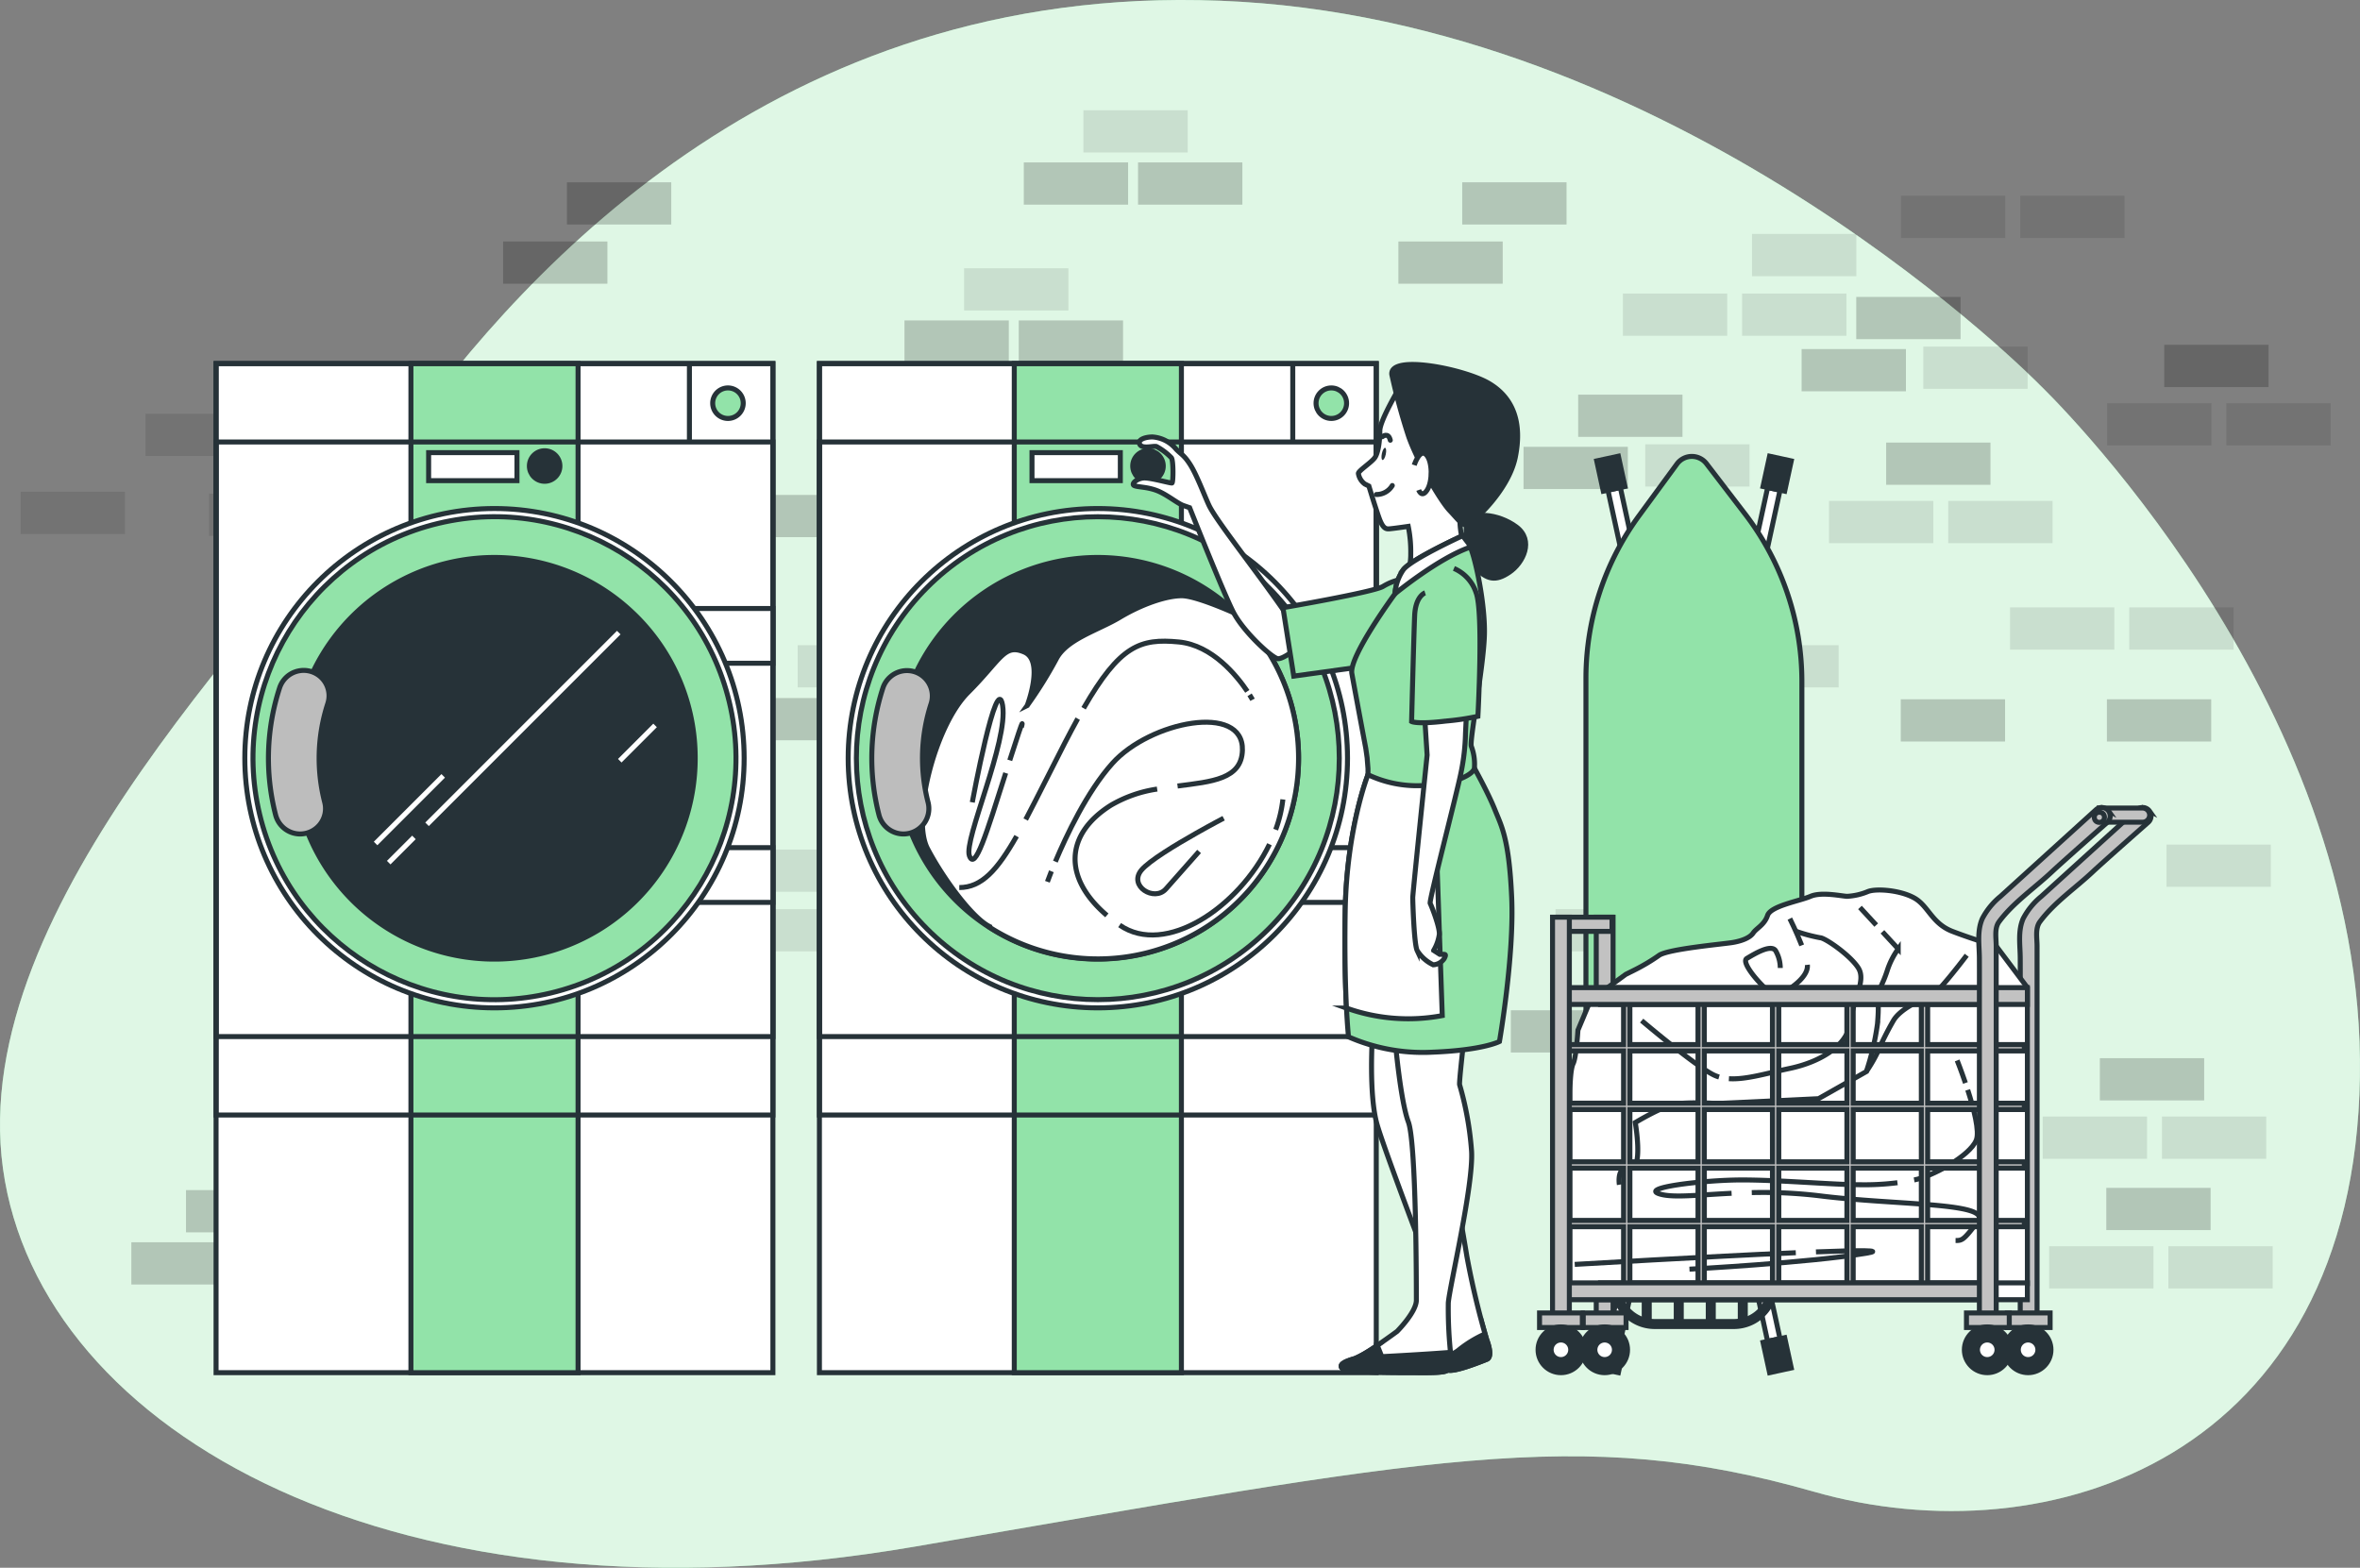<svg xmlns="http://www.w3.org/2000/svg" width="471.716" height="313.359" viewBox="0 0 471.716 313.359">
  <rect x="0" y="0" width="471.716" height="313.359" fill="#808080" stroke="none"/>
  <g id="Targeting_Stains" data-name="Targeting Stains" transform="translate(-28.386 -14.541)">
    <g id="Background_Simple" data-name="Background Simple" transform="translate(28.385 14.542)">
      <g id="Group_31938" data-name="Group 31938">
        <path id="Path_48359" data-name="Path 48359" d="M436.092,91.477S366.68,20.388,276.482,14.9s-142.8,52.777-167.727,87.53S21.666,195.084,28.979,248.106s79.228,93.246,182.226,75.572,132.86-24.379,179.788-10.97,107.873-6.7,109.092-82.886S436.092,91.477,436.092,91.477Z" transform="translate(-28.385 -14.542)" fill="#92e3a9"/>
        <path id="Path_48360" data-name="Path 48360" d="M436.092,91.477S366.68,20.388,276.482,14.9s-142.8,52.777-167.727,87.53S21.666,195.084,28.979,248.106s79.228,93.246,182.226,75.572,132.86-24.379,179.788-10.97,107.873-6.7,109.092-82.886S436.092,91.477,436.092,91.477Z" transform="translate(-28.385 -14.542)" fill="#fff" opacity="0.7"/>
      </g>
    </g>
    <g id="Bricks" transform="translate(32.506 36.58)">
      <g id="Group_31939" data-name="Group 31939" transform="translate(0)">
        <rect id="Rectangle_5054" data-name="Rectangle 5054" width="20.85" height="8.439" transform="translate(229.787 117.734)" opacity="0.2"/>
        <rect id="Rectangle_5055" data-name="Rectangle 5055" width="20.85" height="8.439" transform="translate(221.844 87.7)" opacity="0.2"/>
        <rect id="Rectangle_5056" data-name="Rectangle 5056" width="20.85" height="8.439" transform="translate(146.386 117.486)" opacity="0.2"/>
        <rect id="Rectangle_5057" data-name="Rectangle 5057" width="20.85" height="8.439" transform="translate(176.669 42.006)" opacity="0.2"/>
        <rect id="Rectangle_5058" data-name="Rectangle 5058" width="20.85" height="8.439" transform="translate(199.505 42.006)" opacity="0.2"/>
        <rect id="Rectangle_5059" data-name="Rectangle 5059" width="20.85" height="8.439" transform="translate(110.643 179.893)" opacity="0.2"/>
        <rect id="Rectangle_5060" data-name="Rectangle 5060" width="20.85" height="8.439" transform="translate(99.721 190.318)" opacity="0.2"/>
        <rect id="Rectangle_5061" data-name="Rectangle 5061" width="20.85" height="8.439" transform="translate(210.426 99.366)" opacity="0.1"/>
        <rect id="Rectangle_5062" data-name="Rectangle 5062" width="20.85" height="8.439" transform="translate(241.701 146.775)" opacity="0.1"/>
        <rect id="Rectangle_5063" data-name="Rectangle 5063" width="20.85" height="8.439" transform="translate(119.579 159.683)" opacity="0.1"/>
        <rect id="Rectangle_5064" data-name="Rectangle 5064" width="20.85" height="8.439" transform="translate(143.408 159.683)" opacity="0.1"/>
        <rect id="Rectangle_5065" data-name="Rectangle 5065" width="20.85" height="8.439" transform="translate(145.393 147.768)" opacity="0.1"/>
        <rect id="Rectangle_5066" data-name="Rectangle 5066" width="20.85" height="8.439" transform="translate(234.255 99.366)" opacity="0.1"/>
        <rect id="Rectangle_5067" data-name="Rectangle 5067" width="20.85" height="8.439" transform="translate(172.201 189.469)" opacity="0.2"/>
        <rect id="Rectangle_5068" data-name="Rectangle 5068" width="20.85" height="8.439" transform="translate(160.783 201.135)" opacity="0.1"/>
        <rect id="Rectangle_5069" data-name="Rectangle 5069" width="20.85" height="8.439" transform="translate(184.611 201.135)" opacity="0.1"/>
        <rect id="Rectangle_5070" data-name="Rectangle 5070" width="20.85" height="8.439" transform="translate(71.123 84.429)" opacity="0.2"/>
        <rect id="Rectangle_5071" data-name="Rectangle 5071" width="20.85" height="8.439" transform="translate(59.705 96.095)" opacity="0.1"/>
        <rect id="Rectangle_5072" data-name="Rectangle 5072" width="20.85" height="8.439" transform="translate(83.534 96.095)" opacity="0.1"/>
        <rect id="Rectangle_5073" data-name="Rectangle 5073" width="20.85" height="8.439" transform="translate(62.985 147.272)" opacity="0.2"/>
        <rect id="Rectangle_5074" data-name="Rectangle 5074" width="20.85" height="8.439" transform="translate(155.322 106.917)" opacity="0.1"/>
        <rect id="Rectangle_5075" data-name="Rectangle 5075" width="20.85" height="8.439" transform="translate(124.047 189.822)" opacity="0.1"/>
        <rect id="Rectangle_5076" data-name="Rectangle 5076" width="20.85" height="8.439" transform="translate(33.056 215.837)" opacity="0.2"/>
        <rect id="Rectangle_5077" data-name="Rectangle 5077" width="20.85" height="8.439" transform="translate(22.134 226.263)" opacity="0.2"/>
        <rect id="Rectangle_5078" data-name="Rectangle 5078" width="20.85" height="8.439" transform="translate(41.992 195.627)" opacity="0.1"/>
        <rect id="Rectangle_5079" data-name="Rectangle 5079" width="20.85" height="8.439" transform="translate(65.82 195.627)" opacity="0.1"/>
        <rect id="Rectangle_5080" data-name="Rectangle 5080" width="20.85" height="8.439" transform="translate(94.614 225.413)" opacity="0.2"/>
        <rect id="Rectangle_5081" data-name="Rectangle 5081" width="20.85" height="8.439" transform="translate(83.196 237.08)" opacity="0.1"/>
        <rect id="Rectangle_5082" data-name="Rectangle 5082" width="20.85" height="8.439" transform="translate(107.024 237.08)" opacity="0.1"/>
        <rect id="Rectangle_5083" data-name="Rectangle 5083" width="20.85" height="8.439" transform="translate(46.459 225.766)" opacity="0.1"/>
        <rect id="Rectangle_5084" data-name="Rectangle 5084" width="20.85" height="8.439" transform="translate(366.91 37.309)" opacity="0.2"/>
        <rect id="Rectangle_5085" data-name="Rectangle 5085" width="20.85" height="8.439" transform="translate(355.988 47.734)" opacity="0.2"/>
        <rect id="Rectangle_5086" data-name="Rectangle 5086" width="20.85" height="8.439" transform="translate(375.846 17.099)" opacity="0.1"/>
        <rect id="Rectangle_5087" data-name="Rectangle 5087" width="20.85" height="8.439" transform="translate(399.675 17.099)" opacity="0.1"/>
        <rect id="Rectangle_5088" data-name="Rectangle 5088" width="20.85" height="8.439" transform="translate(428.468 46.885)" opacity="0.2"/>
        <rect id="Rectangle_5089" data-name="Rectangle 5089" width="20.85" height="8.439" transform="translate(417.05 58.551)" opacity="0.1"/>
        <rect id="Rectangle_5090" data-name="Rectangle 5090" width="20.85" height="8.439" transform="translate(440.879 58.551)" opacity="0.1"/>
        <rect id="Rectangle_5091" data-name="Rectangle 5091" width="20.85" height="8.439" transform="translate(416.885 215.389)" opacity="0.2"/>
        <rect id="Rectangle_5092" data-name="Rectangle 5092" width="20.85" height="8.439" transform="translate(405.467 227.055)" opacity="0.1"/>
        <rect id="Rectangle_5093" data-name="Rectangle 5093" width="20.85" height="8.439" transform="translate(429.296 227.055)" opacity="0.1"/>
        <rect id="Rectangle_5094" data-name="Rectangle 5094" width="20.85" height="8.439" transform="translate(380.314 47.238)" opacity="0.1"/>
        <rect id="Rectangle_5095" data-name="Rectangle 5095" width="20.85" height="8.439" transform="translate(311.326 56.844)" opacity="0.2"/>
        <rect id="Rectangle_5096" data-name="Rectangle 5096" width="20.85" height="8.439" transform="translate(300.404 67.269)" opacity="0.2"/>
        <rect id="Rectangle_5097" data-name="Rectangle 5097" width="20.85" height="8.439" transform="translate(320.262 36.634)" opacity="0.1"/>
        <rect id="Rectangle_5098" data-name="Rectangle 5098" width="20.85" height="8.439" transform="translate(344.09 36.634)" opacity="0.1"/>
        <rect id="Rectangle_5099" data-name="Rectangle 5099" width="20.85" height="8.439" transform="translate(346.076 24.72)" opacity="0.1"/>
        <rect id="Rectangle_5100" data-name="Rectangle 5100" width="20.85" height="8.439" transform="translate(372.884 66.42)" opacity="0.2"/>
        <rect id="Rectangle_5101" data-name="Rectangle 5101" width="20.85" height="8.439" transform="translate(361.466 78.086)" opacity="0.1"/>
        <rect id="Rectangle_5102" data-name="Rectangle 5102" width="20.85" height="8.439" transform="translate(385.294 78.086)" opacity="0.1"/>
        <rect id="Rectangle_5103" data-name="Rectangle 5103" width="20.85" height="8.439" transform="translate(324.729 66.773)" opacity="0.1"/>
        <rect id="Rectangle_5104" data-name="Rectangle 5104" width="20.85" height="8.439" transform="translate(188.583 31.581)" opacity="0.1"/>
        <rect id="Rectangle_5105" data-name="Rectangle 5105" width="20.85" height="8.439" transform="translate(200.515 10.425)" opacity="0.2"/>
        <rect id="Rectangle_5106" data-name="Rectangle 5106" width="20.85" height="8.439" transform="translate(223.351 10.425)" opacity="0.2"/>
        <rect id="Rectangle_5107" data-name="Rectangle 5107" width="20.85" height="8.439" transform="translate(212.43)" opacity="0.1"/>
        <rect id="Rectangle_5108" data-name="Rectangle 5108" width="20.85" height="8.439" transform="translate(148.291 76.885)" opacity="0.2"/>
        <rect id="Rectangle_5109" data-name="Rectangle 5109" width="20.85" height="8.439" transform="translate(171.127 76.885)" opacity="0.2"/>
        <rect id="Rectangle_5110" data-name="Rectangle 5110" width="20.85" height="8.439" transform="translate(160.206 66.46)" opacity="0.1"/>
        <rect id="Rectangle_5111" data-name="Rectangle 5111" width="20.85" height="8.439" transform="translate(51.071 119.328)" opacity="0.2"/>
        <rect id="Rectangle_5112" data-name="Rectangle 5112" width="20.85" height="8.439" transform="translate(62.985 108.903)" opacity="0.1"/>
        <rect id="Rectangle_5113" data-name="Rectangle 5113" width="20.85" height="8.439" transform="translate(116.104 58.162)" opacity="0.1"/>
        <rect id="Rectangle_5114" data-name="Rectangle 5114" width="20.85" height="8.439" transform="translate(188.583 117.734)" opacity="0.2"/>
        <rect id="Rectangle_5115" data-name="Rectangle 5115" width="20.85" height="8.439" transform="translate(417.006 117.734)" opacity="0.2"/>
        <rect id="Rectangle_5116" data-name="Rectangle 5116" width="20.85" height="8.439" transform="translate(333.605 117.486)" opacity="0.2"/>
        <rect id="Rectangle_5117" data-name="Rectangle 5117" width="20.85" height="8.439" transform="translate(297.862 179.893)" opacity="0.2"/>
        <rect id="Rectangle_5118" data-name="Rectangle 5118" width="20.85" height="8.439" transform="translate(397.645 99.366)" opacity="0.1"/>
        <rect id="Rectangle_5119" data-name="Rectangle 5119" width="20.85" height="8.439" transform="translate(428.921 146.775)" opacity="0.1"/>
        <rect id="Rectangle_5120" data-name="Rectangle 5120" width="20.85" height="8.439" transform="translate(306.798 159.683)" opacity="0.1"/>
        <rect id="Rectangle_5121" data-name="Rectangle 5121" width="20.85" height="8.439" transform="translate(330.627 159.683)" opacity="0.1"/>
        <rect id="Rectangle_5122" data-name="Rectangle 5122" width="20.85" height="8.439" transform="translate(332.612 147.768)" opacity="0.1"/>
        <rect id="Rectangle_5123" data-name="Rectangle 5123" width="20.85" height="8.439" transform="translate(421.474 99.366)" opacity="0.1"/>
        <rect id="Rectangle_5124" data-name="Rectangle 5124" width="20.85" height="8.439" transform="translate(359.42 189.469)" opacity="0.2"/>
        <rect id="Rectangle_5125" data-name="Rectangle 5125" width="20.85" height="8.439" transform="translate(348.002 201.135)" opacity="0.1"/>
        <rect id="Rectangle_5126" data-name="Rectangle 5126" width="20.85" height="8.439" transform="translate(371.831 201.135)" opacity="0.1"/>
        <rect id="Rectangle_5127" data-name="Rectangle 5127" width="20.85" height="8.439" transform="translate(415.596 189.469)" opacity="0.2"/>
        <rect id="Rectangle_5128" data-name="Rectangle 5128" width="20.85" height="8.439" transform="translate(404.178 201.135)" opacity="0.1"/>
        <rect id="Rectangle_5129" data-name="Rectangle 5129" width="20.85" height="8.439" transform="translate(428.007 201.135)" opacity="0.1"/>
        <rect id="Rectangle_5130" data-name="Rectangle 5130" width="20.85" height="8.439" transform="translate(342.541 106.917)" opacity="0.1"/>
        <rect id="Rectangle_5131" data-name="Rectangle 5131" width="20.85" height="8.439" transform="translate(311.266 189.822)" opacity="0.1"/>
        <rect id="Rectangle_5132" data-name="Rectangle 5132" width="20.85" height="8.439" transform="translate(375.802 117.734)" opacity="0.2"/>
        <rect id="Rectangle_5133" data-name="Rectangle 5133" width="20.85" height="8.439" transform="translate(109.2 14.395)" opacity="0.2"/>
        <rect id="Rectangle_5134" data-name="Rectangle 5134" width="20.85" height="8.439" transform="translate(24.96 60.66)" opacity="0.1"/>
        <rect id="Rectangle_5135" data-name="Rectangle 5135" width="20.85" height="8.439" transform="translate(50.96 67.94)" opacity="0.1"/>
        <rect id="Rectangle_5136" data-name="Rectangle 5136" width="20.85" height="8.439" transform="translate(0 76.26)" opacity="0.1"/>
        <rect id="Rectangle_5137" data-name="Rectangle 5137" width="20.85" height="8.439" transform="translate(37.667 76.635)" opacity="0.1"/>
        <rect id="Rectangle_5138" data-name="Rectangle 5138" width="20.85" height="8.439" transform="translate(96.441 26.229)" opacity="0.2"/>
        <rect id="Rectangle_5139" data-name="Rectangle 5139" width="20.85" height="8.439" transform="translate(288.149 14.395)" opacity="0.2"/>
        <rect id="Rectangle_5140" data-name="Rectangle 5140" width="20.85" height="8.439" transform="translate(275.391 26.229)" opacity="0.2"/>
      </g>
    </g>
    <g id="Washing_Machine_2" data-name="Washing Machine 2" transform="translate(179.569 87.208)">
      <g id="Group_31944" data-name="Group 31944">
        <rect id="Rectangle_5141" data-name="Rectangle 5141" width="111.302" height="201.699" transform="translate(12.602)" fill="#fff" stroke="#263238" stroke-miterlimit="10" stroke-width="1"/>
        <rect id="Rectangle_5142" data-name="Rectangle 5142" width="33.406" height="201.699" transform="translate(51.55)" fill="#92e3a9" stroke="#263238" stroke-miterlimit="10" stroke-width="1"/>
        <rect id="Rectangle_5143" data-name="Rectangle 5143" width="111.302" height="134.522" transform="translate(12.602 15.675)" fill="none" stroke="#263238" stroke-miterlimit="10" stroke-width="1"/>
        <rect id="Rectangle_5144" data-name="Rectangle 5144" width="111.302" height="134.522" transform="translate(12.602)" fill="none" stroke="#263238" stroke-miterlimit="10" stroke-width="1"/>
        <rect id="Rectangle_5145" data-name="Rectangle 5145" width="19.869" height="10.942" transform="translate(104.035 48.958)" fill="#fff" stroke="#263238" stroke-miterlimit="10" stroke-width="1"/>
        <rect id="Rectangle_5146" data-name="Rectangle 5146" width="19.869" height="10.942" transform="translate(104.035 96.759)" fill="#fff" stroke="#263238" stroke-miterlimit="10" stroke-width="1"/>
        <circle id="Ellipse_445" data-name="Ellipse 445" cx="49.903" cy="49.903" r="49.903" transform="translate(18.35 28.977)" fill="#fff" stroke="#263238" stroke-miterlimit="10" stroke-width="1"/>
        <g id="Group_31943" data-name="Group 31943" transform="translate(0 10.627)">
          <circle id="Ellipse_446" data-name="Ellipse 446" cx="48.262" cy="48.262" r="48.262" transform="translate(0 68.253) rotate(-45)" fill="#92e3a9" stroke="#263238" stroke-miterlimit="10" stroke-width="1"/>
          <path id="Path_48361" data-name="Path 48361" d="M374.16,219.664a40.14,40.14,0,1,1-12.094-28.7h.006A39.983,39.983,0,0,1,374.16,219.664Z" transform="translate(-265.788 -151.41)" fill="#263238" stroke="#263238" stroke-miterlimit="10" stroke-width="1"/>
          <g id="Group_31941" data-name="Group 31941" transform="translate(33.179 35.782)">
            <path id="Path_48362" data-name="Path 48362" d="M376.584,223.341a40.128,40.128,0,0,1-61.764,33.782l.013-.132c-3.464-1.729-9.239-9.524-12.418-15.59s1.444-24.544,8.086-31.186,7.218-9.815,11.259-8.086.583,10.689.583,10.689a84.251,84.251,0,0,0,5.775-9.245c2.02-4.04,8.371-5.775,12.7-8.371s9.239-4.331,12.418-4.331c2.678,0,9.264,2.875,11.253,3.774h.006A39.983,39.983,0,0,1,376.584,223.341Z" transform="translate(-301.391 -190.87)" fill="#fff" stroke="#263238" stroke-miterlimit="10" stroke-width="1"/>
            <g id="Group_31940" data-name="Group 31940" transform="translate(7.378 9.077)">
              <path id="Path_48363" data-name="Path 48363" d="M327.256,236.06c3.374-10.535,2.328-6.621,2.328-6.621" transform="translate(-317.168 -212.239)" fill="none" stroke="#263238" stroke-miterlimit="10" stroke-width="1"/>
              <path id="Path_48364" data-name="Path 48364" d="M315.838,242.115s4.909-26.565,6.064-19.346-7.8,26.853-6.642,30.03c1.131,3.11,3.368-4.305,7.259-16.544" transform="translate(-313.239 -209.901)" fill="none" stroke="#263238" stroke-miterlimit="10" stroke-width="1"/>
              <path id="Path_48365" data-name="Path 48365" d="M405.966,257.2a25.752,25.752,0,0,0,1.438-6.042" transform="translate(-342.724 -219.523)" fill="none" stroke="#263238" stroke-miterlimit="10" stroke-width="1"/>
              <path id="Path_48366" data-name="Path 48366" d="M359.778,280.588c9.157,6.34,23.85-3.549,29.954-16.16" transform="translate(-327.727 -223.831)" fill="none" stroke="#263238" stroke-miterlimit="10" stroke-width="1"/>
              <path id="Path_48367" data-name="Path 48367" d="M363,248.092a25.727,25.727,0,0,0-9.238,3.226c-9.28,5.833-9.552,14.589-.814,22.018" transform="translate(-323.447 -218.527)" fill="none" stroke="#263238" stroke-miterlimit="10" stroke-width="1"/>
              <path id="Path_48368" data-name="Path 48368" d="M340.761,256.168c2.154-5.121,6.312-13.976,11.4-19.649,7.507-8.374,26.275-12.128,25.986-2.6-.175,5.779-6.085,6.247-12.965,7.138" transform="translate(-321.553 -212.101)" fill="none" stroke="#263238" stroke-miterlimit="10" stroke-width="1"/>
              <path id="Path_48369" data-name="Path 48369" d="M338.4,274.522s.282-.786.8-2.1" transform="translate(-320.786 -226.427)" fill="none" stroke="#263238" stroke-miterlimit="10" stroke-width="1"/>
              <path id="Path_48370" data-name="Path 48370" d="M323.776,262.041c-3.867,6.8-7,10.265-11.459,10.265" transform="translate(-312.317 -223.056)" fill="none" stroke="#263238" stroke-miterlimit="10" stroke-width="1"/>
              <path id="Path_48371" data-name="Path 48371" d="M342.377,227.251q-1.233,2.233-2.6,4.884c-3.1,6.021-5.6,11.12-7.8,15.279" transform="translate(-318.702 -211.76)" fill="none" stroke="#263238" stroke-miterlimit="10" stroke-width="1"/>
              <path id="Path_48372" data-name="Path 48372" d="M381.838,214.342c-2.043-3.045-6.971-9.217-13.684-9.867-7.713-.746-11.781.651-19.041,13.245" transform="translate(-324.264 -204.312)" fill="none" stroke="#263238" stroke-miterlimit="10" stroke-width="1"/>
              <path id="Path_48373" data-name="Path 48373" d="M398.832,221.181s-.2-.374-.59-.988" transform="translate(-340.216 -209.468)" fill="none" stroke="#263238" stroke-miterlimit="10" stroke-width="1"/>
              <path id="Path_48374" data-name="Path 48374" d="M382.309,256.718s-2.407,1.253-5.4,2.946c-4.193,2.368-9.54,5.6-11.056,7.449-2.6,3.177,2.6,6.353,4.909,3.754s6.641-7.507,6.641-7.507" transform="translate(-329.468 -221.328)" fill="none" stroke="#263238" stroke-miterlimit="10" stroke-width="1"/>
            </g>
          </g>
          <g id="Group_31942" data-name="Group 31942" transform="translate(23.07 50.67)">
            <path id="Path_48375" data-name="Path 48375" d="M292.76,245.645a5.067,5.067,0,0,1-4.9-3.8,45.446,45.446,0,0,1,.806-25.443,5.066,5.066,0,0,1,9.626,3.158,35.31,35.31,0,0,0-.624,19.747,5.07,5.07,0,0,1-4.907,6.336Z" transform="translate(-286.422 -212.916)" fill="#bdbdbd" stroke="#263238" stroke-miterlimit="10" stroke-width="1"/>
          </g>
        </g>
        <circle id="Ellipse_447" data-name="Ellipse 447" cx="3.051" cy="3.051" r="3.051" transform="translate(75.227 17.428)" fill="#263238" stroke="#263238" stroke-miterlimit="10" stroke-width="1"/>
        <circle id="Ellipse_448" data-name="Ellipse 448" cx="3.051" cy="3.051" r="3.051" transform="translate(111.868 4.871)" fill="#92e3a9" stroke="#263238" stroke-miterlimit="10" stroke-width="1"/>
        <rect id="Rectangle_5147" data-name="Rectangle 5147" width="17.657" height="5.599" transform="translate(55.091 17.805)" fill="#fff" stroke="#263238" stroke-miterlimit="10" stroke-width="1"/>
        <line id="Line_78" data-name="Line 78" y2="15.675" transform="translate(107.215 0.115)" fill="none" stroke="#263238" stroke-miterlimit="10" stroke-width="1"/>
      </g>
    </g>
    <g id="Washing_Machine_1" data-name="Washing Machine 1" transform="translate(69.053 87.208)">
      <g id="Group_31947" data-name="Group 31947" transform="translate(0)">
        <rect id="Rectangle_5148" data-name="Rectangle 5148" width="111.302" height="201.699" transform="translate(2.519)" fill="#fff" stroke="#263238" stroke-miterlimit="10" stroke-width="1"/>
        <rect id="Rectangle_5149" data-name="Rectangle 5149" width="33.406" height="201.699" transform="translate(41.468)" fill="#92e3a9" stroke="#263238" stroke-miterlimit="10" stroke-width="1"/>
        <rect id="Rectangle_5150" data-name="Rectangle 5150" width="111.302" height="134.522" transform="translate(2.519 15.675)" fill="none" stroke="#263238" stroke-miterlimit="10" stroke-width="1"/>
        <rect id="Rectangle_5151" data-name="Rectangle 5151" width="111.302" height="134.522" transform="translate(2.519)" fill="none" stroke="#263238" stroke-miterlimit="10" stroke-width="1"/>
        <rect id="Rectangle_5152" data-name="Rectangle 5152" width="19.869" height="10.942" transform="translate(93.953 48.958)" fill="#fff" stroke="#263238" stroke-miterlimit="10" stroke-width="1"/>
        <rect id="Rectangle_5153" data-name="Rectangle 5153" width="19.869" height="10.942" transform="translate(93.953 96.759)" fill="#fff" stroke="#263238" stroke-miterlimit="10" stroke-width="1"/>
        <circle id="Ellipse_449" data-name="Ellipse 449" cx="49.903" cy="49.903" r="49.903" transform="translate(8.267 28.977)" fill="#fff" stroke="#263238" stroke-miterlimit="10" stroke-width="1"/>
        <g id="Group_31946" data-name="Group 31946" transform="translate(0 20.71)">
          <circle id="Ellipse_450" data-name="Ellipse 450" cx="48.262" cy="48.262" r="48.262" transform="translate(0 22.468) rotate(-13.46)" fill="#92e3a9" stroke="#263238" stroke-miterlimit="10" stroke-width="1"/>
          <path id="Path_48376" data-name="Path 48376" d="M195.576,219.664a40.14,40.14,0,1,1-12.094-28.7h.006A39.983,39.983,0,0,1,195.576,219.664Z" transform="translate(-97.287 -161.493)" fill="#263238" stroke="#263238" stroke-miterlimit="10" stroke-width="1"/>
          <g id="Group_31945" data-name="Group 31945" transform="translate(12.987 40.587)">
            <path id="Path_48377" data-name="Path 48377" d="M114.176,245.645a5.067,5.067,0,0,1-4.9-3.8,45.446,45.446,0,0,1,.806-25.443,5.066,5.066,0,0,1,9.627,3.158,35.31,35.31,0,0,0-.624,19.747,5.071,5.071,0,0,1-4.908,6.336Z" transform="translate(-107.838 -212.916)" fill="#bdbdbd" stroke="#263238" stroke-miterlimit="10" stroke-width="1"/>
          </g>
          <line id="Line_79" data-name="Line 79" x1="5.042" y2="5.042" transform="translate(37.028 74.004)" fill="none" stroke="#fff" stroke-miterlimit="10" stroke-width="1"/>
          <line id="Line_80" data-name="Line 80" x1="38.317" y2="38.317" transform="translate(44.692 33.065)" fill="none" stroke="#fff" stroke-miterlimit="10" stroke-width="1"/>
          <line id="Line_81" data-name="Line 81" x1="13.512" y2="13.512" transform="translate(34.407 61.702)" fill="none" stroke="#fff" stroke-miterlimit="10" stroke-width="1"/>
          <line id="Line_82" data-name="Line 82" x1="7.058" y2="7.058" transform="translate(83.211 51.619)" fill="none" stroke="#fff" stroke-miterlimit="10" stroke-width="1"/>
        </g>
        <circle id="Ellipse_451" data-name="Ellipse 451" cx="3.051" cy="3.051" r="3.051" transform="translate(65.144 17.428)" fill="#263238" stroke="#263238" stroke-miterlimit="10" stroke-width="1"/>
        <path id="Path_48378" data-name="Path 48378" d="M245.433,132.411a3.051,3.051,0,1,0-3.051,3.051A3.051,3.051,0,0,0,245.433,132.411Z" transform="translate(-137.546 -124.489)" fill="#92e3a9" stroke="#263238" stroke-miterlimit="10" stroke-width="1"/>
        <rect id="Rectangle_5154" data-name="Rectangle 5154" width="17.657" height="5.599" transform="translate(45.008 17.805)" fill="#fff" stroke="#263238" stroke-miterlimit="10" stroke-width="1"/>
        <line id="Line_83" data-name="Line 83" y2="15.675" transform="translate(97.133 0.115)" fill="none" stroke="#263238" stroke-miterlimit="10" stroke-width="1"/>
      </g>
    </g>
    <g id="Ironer" transform="translate(345.387 105.72)">
      <g id="Group_31961" data-name="Group 31961">
        <g id="Group_31950" data-name="Group 31950" transform="translate(2.151)">
          <g id="Group_31948" data-name="Group 31948" transform="translate(2.245 6.26)">
            <rect id="Rectangle_5155" data-name="Rectangle 5155" width="2.533" height="27.666" transform="translate(0 0.538) rotate(-12.265)" fill="#fff" stroke="#263238" stroke-miterlimit="10" stroke-width="1"/>
          </g>
          <g id="Group_31949" data-name="Group 31949">
            <rect id="Rectangle_5156" data-name="Rectangle 5156" width="4.432" height="6.2" transform="matrix(0.977, -0.212, 0.212, 0.977, 0, 0.942)" fill="#263238" stroke="#263238" stroke-miterlimit="10" stroke-width="1"/>
          </g>
        </g>
        <g id="Group_31953" data-name="Group 31953" transform="translate(30.44 0)">
          <g id="Group_31951" data-name="Group 31951" transform="translate(0 6.26)">
            <rect id="Rectangle_5157" data-name="Rectangle 5157" width="27.666" height="2.533" transform="translate(0 27.035) rotate(-77.735)" fill="#fff" stroke="#263238" stroke-miterlimit="10" stroke-width="1"/>
          </g>
          <g id="Group_31952" data-name="Group 31952" transform="translate(4.949)">
            <rect id="Rectangle_5158" data-name="Rectangle 5158" width="6.2" height="4.432" transform="translate(0 6.059) rotate(-77.735)" fill="#263238" stroke="#263238" stroke-miterlimit="10" stroke-width="1"/>
          </g>
        </g>
        <g id="Group_31956" data-name="Group 31956" transform="translate(2.151 149.354)">
          <g id="Group_31954" data-name="Group 31954" transform="translate(2.245)">
            <rect id="Rectangle_5159" data-name="Rectangle 5159" width="27.666" height="2.533" transform="translate(0 27.035) rotate(-77.735)" fill="#fff" stroke="#263238" stroke-miterlimit="10" stroke-width="1"/>
          </g>
          <g id="Group_31955" data-name="Group 31955" transform="translate(0 26.833)">
            <rect id="Rectangle_5160" data-name="Rectangle 5160" width="6.2" height="4.432" transform="matrix(0.212, -0.977, 0.977, 0.212, 0, 6.059)" fill="#263238" stroke="#263238" stroke-miterlimit="10" stroke-width="1"/>
          </g>
        </g>
        <g id="Group_31959" data-name="Group 31959" transform="translate(30.44 149.354)">
          <g id="Group_31957" data-name="Group 31957">
            <rect id="Rectangle_5161" data-name="Rectangle 5161" width="2.533" height="27.666" transform="matrix(0.977, -0.212, 0.212, 0.977, 0, 0.538)" fill="#fff" stroke="#263238" stroke-miterlimit="10" stroke-width="1"/>
          </g>
          <g id="Group_31958" data-name="Group 31958" transform="translate(4.949 26.833)">
            <rect id="Rectangle_5162" data-name="Rectangle 5162" width="4.432" height="6.2" transform="translate(0 0.942) rotate(-12.265)" fill="#263238" stroke="#263238" stroke-miterlimit="10" stroke-width="1"/>
          </g>
        </g>
        <g id="Group_31960" data-name="Group 31960" transform="translate(5.97 145.891)">
          <path id="Rectangle_5163" data-name="Rectangle 5163" d="M0,0H31.373a0,0,0,0,1,0,0V19.76A7.772,7.772,0,0,1,23.6,27.531H7.772A7.772,7.772,0,0,1,0,19.76V0A0,0,0,0,1,0,0Z" transform="translate(0 0.043)" fill="none" stroke="#263238" stroke-miterlimit="10" stroke-width="2"/>
          <line id="Line_84" data-name="Line 84" y2="27.295" transform="translate(6.178)" fill="none" stroke="#263238" stroke-miterlimit="10" stroke-width="2"/>
          <line id="Line_85" data-name="Line 85" y2="27.295" transform="translate(12.578)" fill="none" stroke="#263238" stroke-miterlimit="10" stroke-width="2"/>
          <line id="Line_86" data-name="Line 86" y2="27.295" transform="translate(18.978)" fill="none" stroke="#263238" stroke-miterlimit="10" stroke-width="2"/>
          <line id="Line_87" data-name="Line 87" y2="27.295" transform="translate(25.377)" fill="none" stroke="#263238" stroke-miterlimit="10" stroke-width="2"/>
        </g>
        <path id="Path_48379" data-name="Path 48379" d="M533.97,304.6H504.8a7,7,0,0,1-7-7V193.954a54.976,54.976,0,0,1,10.644-32.513l7.549-10.3a3.69,3.69,0,0,1,5.9-.063l7.721,10.071a54.982,54.982,0,0,1,11.347,33.451V297.6A7,7,0,0,1,533.97,304.6Z" transform="translate(-497.804 -149.585)" fill="#92e3a9" stroke="#263238" stroke-miterlimit="10" stroke-width="1"/>
      </g>
    </g>
    <g id="Wheelbarrow" transform="translate(335.812 175.941)">
      <g id="Group_31967" data-name="Group 31967">
        <rect id="Rectangle_5164" data-name="Rectangle 5164" width="3.362" height="79.618" transform="translate(11.632 21.924)" fill="#c2c2c2" stroke="#263238" stroke-miterlimit="10" stroke-width="1"/>
        <rect id="Rectangle_5165" data-name="Rectangle 5165" width="10.786" height="2.838" transform="translate(4.001 21.924)" fill="#c2c2c2" stroke="#263238" stroke-miterlimit="10" stroke-width="1"/>
        <rect id="Rectangle_5166" data-name="Rectangle 5166" width="8.554" height="2.912" transform="translate(9.036 101.029)" fill="#c2c2c2" stroke="#263238" stroke-miterlimit="10" stroke-width="1"/>
        <g id="Group_31962" data-name="Group 31962" transform="translate(8.739 103.818)">
          <circle id="Ellipse_452" data-name="Ellipse 452" cx="4.574" cy="4.574" r="4.574" fill="#263238" stroke="#263238" stroke-miterlimit="10" stroke-width="1"/>
          <path id="Path_48380" data-name="Path 48380" d="M504.356,413.111a1.956,1.956,0,1,0-1.956,1.956A1.956,1.956,0,0,0,504.356,413.111Z" transform="translate(-497.825 -408.537)" fill="#fff" stroke="#263238" stroke-miterlimit="10" stroke-width="1"/>
        </g>
        <path id="Path_48381" data-name="Path 48381" d="M652.129,254.269a1.7,1.7,0,0,0-2.532-.286L630.49,271.319a14.175,14.175,0,0,0-3.621,4.438c-1.091,2.5-.6,5.27-.585,7.9.017,2.984,0,5.97,0,8.954v62.47h3.362V281.243c0-1.663-.4-3.551.574-4.872,2.836-3.832,7.149-6.753,10.606-10.022.284-.268,2.367-2.2,11.028-9.832a1.7,1.7,0,0,0,.274-2.249Z" transform="translate(-529.906 -253.543)" fill="#c2c2c2" stroke="#263238" stroke-miterlimit="10" stroke-width="1"/>
        <g id="Group_31963" data-name="Group 31963" transform="translate(6.376 16.488)">
          <path id="Path_48382" data-name="Path 48382" d="M584.5,297.474l-6.231-8.3s-4.62-1.349-8.76-2.942-4.777-5.1-7.644-6.689-7.644-1.91-9.236-1.274a12.479,12.479,0,0,1-4.141.956c-.956,0-5.1-.956-7.325,0s-7.963,1.911-8.6,3.822-2.23,2.549-2.867,3.5-2.23,1.593-4.14,1.911-12.74,1.274-14.651,2.548a37.839,37.839,0,0,1-4.777,2.867l-1.911.956-7.007,5.1-2.548,6.051s-.319,5.415-.956,6.689-.637,5.733-.637,5.733v38.22H584.5Z" transform="translate(-493.067 -277.959)" fill="#fff" stroke="#263238" stroke-miterlimit="10" stroke-width="1"/>
          <path id="Path_48383" data-name="Path 48383" d="M557.4,298.527c.319,2.867-4.951,5.714-5.967,6.238s-7.728-6.557-6.136-7.512,4.778-2.867,5.733-1.593a6.925,6.925,0,0,1,.956,3.5" transform="translate(-509.948 -283.568)" fill="none" stroke="#263238" stroke-miterlimit="10" stroke-width="1"/>
          <path id="Path_48384" data-name="Path 48384" d="M558.152,286.432s1.341,2.682,2.37,5.348" transform="translate(-514.2 -280.71)" fill="none" stroke="#263238" stroke-miterlimit="10" stroke-width="1"/>
          <path id="Path_48385" data-name="Path 48385" d="M560.24,290.334l3.154,3.416a15.577,15.577,0,0,0-2.23,4.459c-.956,2.866-1.274,2.548-1.592,4.777s0,1.911-.319,5.733a52.746,52.746,0,0,1-2.229,9.555l-9.555,5.415s-19.429.955-20.384.955a59.144,59.144,0,0,0-7.644,0c-2.867.319-8.6,3.822-8.6,3.822s1.663,9.616-1.08,9.108-2.1,3.314-2.1,3.314" transform="translate(-497.783 -281.977)" fill="none" stroke="#263238" stroke-miterlimit="10" stroke-width="1"/>
          <line id="Line_88" data-name="Line 88" x2="3.252" y2="3.523" transform="translate(57.967 3.493)" fill="none" stroke="#263238" stroke-miterlimit="10" stroke-width="1"/>
          <path id="Path_48386" data-name="Path 48386" d="M600.856,297.279s-6.54,8.674-7.807,8.674-5.57,2.155-6.844,4.384a57.837,57.837,0,0,0-3.185,6.37,30.746,30.746,0,0,1-2.229,3.822" transform="translate(-521.55 -284.232)" fill="none" stroke="#263238" stroke-miterlimit="10" stroke-width="1"/>
          <path id="Path_48387" data-name="Path 48387" d="M540.114,319.653c3.427.223,7.624-1.1,12.181-2.058,6.051-1.274,11.54-4.533,12.1-9.236s3.185-8.281,1.592-10.829-6.689-6.051-7.644-6.051a32.522,32.522,0,0,1-4.777-1.274" transform="translate(-508.343 -281.935)" fill="none" stroke="#263238" stroke-miterlimit="10" stroke-width="1"/>
          <path id="Path_48388" data-name="Path 48388" d="M514.29,316.616s10.51,8.918,14.333,10.829a6.959,6.959,0,0,0,1.135.446" transform="translate(-499.958 -290.51)" fill="none" stroke="#263238" stroke-miterlimit="10" stroke-width="1"/>
          <path id="Path_48389" data-name="Path 48389" d="M546.882,367.514a94.328,94.328,0,0,1,13.662.656c15.288,1.911,34.4,1.274,31.531,5.1s-3.185,3.822-4.459,3.822" transform="translate(-510.54 -307.029)" fill="none" stroke="#263238" stroke-miterlimit="10" stroke-width="1"/>
          <path id="Path_48390" data-name="Path 48390" d="M566.773,364.335a52.561,52.561,0,0,1-7.5.4c-5.414,0-15.924-.956-23.569-.956s-21.021,1.592-16.243,2.866c2.7.719,7.626.12,14.158-.2" transform="translate(-501.312 -305.824)" fill="none" stroke="#263238" stroke-miterlimit="10" stroke-width="1"/>
          <path id="Path_48391" data-name="Path 48391" d="M605.648,337.121c1.226,3.788,2.4,8.316,1.714,10.04-1.274,3.185-8.918,7.326-12.422,7.963" transform="translate(-526.145 -297.168)" fill="none" stroke="#263238" stroke-miterlimit="10" stroke-width="1"/>
          <path id="Path_48392" data-name="Path 48392" d="M607.674,328.407s.779,1.947,1.651,4.509" transform="translate(-530.279 -294.339)" fill="none" stroke="#263238" stroke-miterlimit="10" stroke-width="1"/>
          <path id="Path_48393" data-name="Path 48393" d="M553.724,384.963c8.666-.332,13.9-.369,10.068.269-11.466,1.911-35.354,3.185-35.354,3.185" transform="translate(-504.552 -312.626)" fill="none" stroke="#263238" stroke-miterlimit="10" stroke-width="1"/>
          <path id="Path_48394" data-name="Path 48394" d="M494.482,387.654s26.54-1.576,44.187-2.334" transform="translate(-493.526 -312.818)" fill="none" stroke="#263238" stroke-miterlimit="10" stroke-width="1"/>
        </g>
        <rect id="Rectangle_5167" data-name="Rectangle 5167" width="3.362" height="85.32" transform="translate(97.806 36.003) rotate(90)" fill="#c2c2c2" stroke="#263238" stroke-miterlimit="10" stroke-width="1"/>
        <rect id="Rectangle_5168" data-name="Rectangle 5168" width="3.362" height="85.32" transform="translate(97.806 95.019) rotate(90)" fill="#fff" stroke="#263238" stroke-miterlimit="10" stroke-width="1"/>
        <path id="Path_48395" data-name="Path 48395" d="M658.372,256.533h-8.686V253.7h8.686a1.419,1.419,0,0,1,1.419,1.419h0A1.419,1.419,0,0,1,658.372,256.533Z" transform="translate(-537.545 -253.592)" fill="#c2c2c2" stroke="#263238" stroke-miterlimit="10" stroke-width="1"/>
        <rect id="Rectangle_5169" data-name="Rectangle 5169" width="8.554" height="2.912" transform="translate(93.797 101.029)" fill="#c2c2c2" stroke="#263238" stroke-miterlimit="10" stroke-width="1"/>
        <g id="Group_31964" data-name="Group 31964" transform="translate(93.374 103.818)">
          <circle id="Ellipse_453" data-name="Ellipse 453" cx="4.574" cy="4.574" r="4.574" fill="#263238" stroke="#263238" stroke-miterlimit="10" stroke-width="1"/>
          <path id="Path_48396" data-name="Path 48396" d="M629.685,413.111a1.956,1.956,0,1,0-1.956,1.956A1.956,1.956,0,0,0,629.685,413.111Z" transform="translate(-623.154 -408.537)" fill="#fff" stroke="#263238" stroke-miterlimit="10" stroke-width="1"/>
        </g>
        <path id="Path_48397" data-name="Path 48397" d="M583.4,320.572V319.3H564.084v-9.181h-1.266V319.3H549.2v-9.181h-1.267V319.3H534.324v-9.181h-1.266V319.3H519.444v-9.181h-1.267V319.3H504.564v-9.181H503.3V319.3H491.583v1.267H503.3v10.448H491.583v1.267H503.3v10.448H491.583V344H503.3v10.448H491.583v1.266H503.3v12.347h1.266V355.714h13.614v12.347h1.267V355.714h13.613v12.347h1.266V355.714h13.613v12.347H549.2V355.714h13.614v12.347h1.266V355.714H583.4v-1.266H564.084V344H583.4v-1.266H564.084V332.286H583.4v-1.267H564.084V320.572Zm-35.459,0v10.448H534.324V320.572Zm-13.613,11.715h13.613v10.448H534.324Zm-1.266,10.448H519.444V332.286h13.613Zm0-22.162v10.448H519.444V320.572Zm-28.494,0h13.614v10.448H504.564Zm0,11.715h13.614v10.448H504.564Zm0,22.161V344h13.614v10.448Zm14.88,0V344h13.613v10.448Zm14.88,0V344h13.613v10.448Zm28.494,0H549.2V344h13.614Zm0-11.714H549.2V332.286h13.614Zm0-11.715H549.2V320.572h13.614Z" transform="translate(-486.209 -271.915)" fill="#c2c2c2" stroke="#263238" stroke-miterlimit="10" stroke-width="1"/>
        <rect id="Rectangle_5170" data-name="Rectangle 5170" width="3.362" height="85.319" transform="translate(90.524 36.003) rotate(90)" fill="#c2c2c2" stroke="#263238" stroke-miterlimit="10" stroke-width="1"/>
        <rect id="Rectangle_5171" data-name="Rectangle 5171" width="3.362" height="85.319" transform="translate(90.524 95.019) rotate(90)" fill="#c2c2c2" stroke="#263238" stroke-miterlimit="10" stroke-width="1"/>
        <rect id="Rectangle_5172" data-name="Rectangle 5172" width="3.362" height="79.618" transform="translate(2.893 21.924)" fill="#c2c2c2" stroke="#263238" stroke-miterlimit="10" stroke-width="1"/>
        <path id="Path_48398" data-name="Path 48398" d="M640.038,254.269a1.7,1.7,0,0,0-2.532-.286L618.4,271.319a14.167,14.167,0,0,0-3.622,4.438c-1.091,2.5-.6,5.27-.585,7.9.016,2.984,0,5.97,0,8.954v62.47h3.362V281.243c0-1.663-.4-3.551.574-4.872,2.836-3.832,7.149-6.753,10.606-10.022.284-.268,2.367-2.2,11.028-9.832a1.7,1.7,0,0,0,.274-2.249Z" transform="translate(-525.98 -253.543)" fill="#c2c2c2" stroke="#263238" stroke-miterlimit="10" stroke-width="1"/>
        <circle id="Ellipse_454" data-name="Ellipse 454" cx="1.013" cy="1.013" r="1.013" transform="translate(111.186 0.948)" fill="#c2c2c2" stroke="#263238" stroke-miterlimit="10" stroke-width="1"/>
        <rect id="Rectangle_5173" data-name="Rectangle 5173" width="8.554" height="2.912" transform="translate(0.297 101.029)" fill="#c2c2c2" stroke="#263238" stroke-miterlimit="10" stroke-width="1"/>
        <rect id="Rectangle_5174" data-name="Rectangle 5174" width="8.554" height="2.912" transform="translate(85.632 101.029)" fill="#c2c2c2" stroke="#263238" stroke-miterlimit="10" stroke-width="1"/>
        <g id="Group_31965" data-name="Group 31965" transform="translate(0 103.818)">
          <circle id="Ellipse_455" data-name="Ellipse 455" cx="4.574" cy="4.574" r="4.574" fill="#263238" stroke="#263238" stroke-miterlimit="10" stroke-width="1"/>
          <path id="Path_48399" data-name="Path 48399" d="M491.415,413.111a1.957,1.957,0,1,0-1.957,1.956A1.957,1.957,0,0,0,491.415,413.111Z" transform="translate(-484.884 -408.537)" fill="#fff" stroke="#263238" stroke-miterlimit="10" stroke-width="1"/>
        </g>
        <g id="Group_31966" data-name="Group 31966" transform="translate(85.209 103.818)">
          <circle id="Ellipse_456" data-name="Ellipse 456" cx="4.574" cy="4.574" r="4.574" fill="#263238" stroke="#263238" stroke-miterlimit="10" stroke-width="1"/>
          <path id="Path_48400" data-name="Path 48400" d="M617.594,413.111a1.957,1.957,0,1,0-1.957,1.956A1.956,1.956,0,0,0,617.594,413.111Z" transform="translate(-611.063 -408.537)" fill="#fff" stroke="#263238" stroke-miterlimit="10" stroke-width="1"/>
        </g>
      </g>
    </g>
    <g id="Character" transform="translate(254.899 87.39)">
      <g id="Group_31974" data-name="Group 31974">
        <path id="Path_48401" data-name="Path 48401" d="M394.09,178.863s-1.5-2.254-6.44-8.924-7.848-10.569-8.736-12.479-2.4-5.995-3.73-8.076-1.848-1.989-2.992-3.287a6.7,6.7,0,0,0-4.552-2.228c-1.482.013-3.046.549-2.516,1.5s2.7.238,3.316.407a12.194,12.194,0,0,1,2.983,2.241c.44.519.391,4.966.13,5.055s-4.368-1.1-5.675-1-2.518,1.155-1.906,1.5,2.53.24,4.542,1.007,4.119,2.58,5.343,3.006l1.224.426s6.681,16.855,8.72,20.847,7.925,9.348,8.971,9.339,3.038-1.6,3.038-1.6Z" transform="translate(-363.81 -129.382)" fill="#fff" stroke="#263238" stroke-miterlimit="10" stroke-width="1"/>
        <path id="Path_48402" data-name="Path 48402" d="M431.783,185.926a11.3,11.3,0,0,0-3.649,1.426c-1.908,1.15-20.013,4.254-20.013,4.254l2.157,13.675,16.231-2.239,6.672-16.778S433.261,185.478,431.783,185.926Z" transform="translate(-378.197 -142.993)" fill="#92e3a9" stroke="#263238" stroke-miterlimit="10" stroke-width="1"/>
        <g id="Group_31970" data-name="Group 31970" transform="translate(45.005)">
          <g id="Group_31968" data-name="Group 31968" transform="translate(0 4.214)">
            <path id="Path_48403" data-name="Path 48403" d="M438.52,129.326s-3.783,6.372-3.783,8.363-.3,4.381-1,5.377-3.385,2.688-3.285,3.186a3.226,3.226,0,0,0,1.295,2.091l.8.4s1.593,5.277,2.191,6.77,1.1,1.792,1.692,1.792,3.983-.5,3.983-.5a25.213,25.213,0,0,1,.5,5.377,12.933,12.933,0,0,1-.4,3.385l10.952-5.377a15.891,15.891,0,0,1-.7-5.476c.3-2.29,2.29-2.987-1.692-12.944S439.716,126.737,438.52,129.326Z" transform="translate(-430.453 -128.656)" fill="#fff" stroke="#263238" stroke-miterlimit="10" stroke-width="1"/>
            <path id="Path_48404" data-name="Path 48404" d="M438.141,148.385c-.143.673-.434,1.18-.65,1.134s-.273-.628-.129-1.3.434-1.18.649-1.134S438.284,147.713,438.141,148.385Z" transform="translate(-432.671 -134.639)" fill="#263238"/>
            <path id="Path_48405" data-name="Path 48405" d="M437.534,143.661s1.195-1,1.593.7" transform="translate(-432.752 -133.434)" fill="none" stroke="#263238" stroke-linecap="round" stroke-linejoin="round" stroke-width="1"/>
            <path id="Path_48406" data-name="Path 48406" d="M435.765,160.042a3.685,3.685,0,0,0,3.186-1.792" transform="translate(-432.178 -138.265)" fill="none" stroke="#263238" stroke-linecap="round" stroke-linejoin="round" stroke-width="1"/>
          </g>
          <g id="Group_31969" data-name="Group 31969" transform="translate(6.666)">
            <path id="Path_48407" data-name="Path 48407" d="M440.331,124.412a126.258,126.258,0,0,0,3.385,12.445c1.792,5.078,6.372,12.844,8.164,14.736s2.489,2.987,3.385,2.888,8.364-6.671,9.758-13.541-.4-11.848-5.277-14.735S439.934,120.33,440.331,124.412Z" transform="translate(-440.323 -122.417)" fill="#263238" stroke="#263238" stroke-miterlimit="10" stroke-width="1"/>
            <path id="Path_48408" data-name="Path 48408" d="M462.406,168.98s-.7,5.974,1.692,8.463,4.082,2.888,6.87,1,4.978-6.372,1.395-9.06S463,166.093,462.406,168.98Z" transform="translate(-447.463 -136.916)" fill="#263238" stroke="#263238" stroke-miterlimit="10" stroke-width="1"/>
          </g>
          <path id="Path_48409" data-name="Path 48409" d="M446.97,151.058s1.1-3.385,2.389-2.091,1.295,5.377.2,7.069-1.692,0-1.692,0" transform="translate(-435.816 -130.942)" fill="#fff" stroke="#263238" stroke-miterlimit="10" stroke-width="1"/>
        </g>
        <g id="Group_31971" data-name="Group 31971" transform="translate(47.63 133.999)">
          <path id="Path_48410" data-name="Path 48410" d="M434.524,320.844s-.8,11.96.931,17.94S448.078,373.2,448.078,373.2s.266,5.05-.133,5.581-2.259,3.455-4.784,4.651-7.84,4.252-6.644,4.651,11.827-.8,13.023-.266,6.511-1.594,7.84-2.127,0-3.853,0-3.853a167.276,167.276,0,0,1-3.987-16.744c-1.2-7.309-3.056-17.408-4.119-22.458a41.733,41.733,0,0,0-3.056-9.036l1.329-12.492Z" transform="translate(-434.34 -320.844)" fill="#fff" stroke="#263238" stroke-miterlimit="10" stroke-width="1"/>
          <path id="Path_48411" data-name="Path 48411" d="M445.853,413.9l-1.368-1.915c-.119.065-.238.13-.359.188-2.525,1.2-7.84,4.252-6.644,4.651s11.827-.8,13.023-.265,6.511-1.594,7.84-2.127,0-3.853,0-3.853-.132-.448-.352-1.223a23.787,23.787,0,0,0-5.1,3.083C450.105,414.831,445.853,413.9,445.853,413.9Z" transform="translate(-435.304 -349.583)" fill="#263238" stroke="#263238" stroke-miterlimit="10" stroke-width="1"/>
        </g>
        <path id="Path_48412" data-name="Path 48412" d="M436.117,321.9s1.063,12.226,2.657,16.478,1.6,33.222,1.6,35.614-3.854,6.246-3.854,6.246-6.644,4.917-8.5,5.448-3.322,1.2-2.392,1.993,10.1.8,13.289.8,7.309.133,7.708-.531a10.692,10.692,0,0,0,.665-2.658,85.527,85.527,0,0,1-.532-10.764c.266-3.323,5.05-23.521,4.651-30.3a63.7,63.7,0,0,0-2.392-13.289c-.133-.531.93-9.7.93-9.7Z" transform="translate(-383.785 -186.972)" fill="#fff" stroke="#263238" stroke-miterlimit="10" stroke-width="1"/>
        <path id="Path_48413" data-name="Path 48413" d="M447.28,415s-.034-.321-.086-.854c-5.973.463-13.734.854-13.734.854l-.9-2.251a24.424,24.424,0,0,1-4.548,2.65c-1.86.531-3.322,1.2-2.392,1.993s10.1.8,13.289.8,7.309.133,7.708-.531A10.692,10.692,0,0,0,447.28,415Z" transform="translate(-383.785 -216.687)" fill="#263238" stroke="#263238" stroke-miterlimit="10" stroke-width="1"/>
        <g id="Group_31972" data-name="Group 31972" transform="translate(42.317 34.23)">
          <path id="Path_48414" data-name="Path 48414" d="M431.077,243.214s-4.29,10.8-4.556,27.415.664,24.983.664,24.983a37.006,37.006,0,0,0,16.877,3.056c10.1-.4,13.289-2.127,13.289-2.127s2.975-17.012,2.444-28.838-2.046-14.217-3.374-17.539-4.074-8.258-4.074-8.258A39.493,39.493,0,0,1,431.077,243.214Z" transform="translate(-426.473 -195.444)" fill="#92e3a9" stroke="#263238" stroke-miterlimit="10" stroke-width="1"/>
          <path id="Path_48415" data-name="Path 48415" d="M445.923,291.988,444.273,244.4a41.638,41.638,0,0,1-13.2-.559s-4.29,10.8-4.556,27.415c-.138,8.655.048,15.068.258,19.231A36.678,36.678,0,0,0,445.923,291.988Z" transform="translate(-426.473 -196.073)" fill="#fff" stroke="#263238" stroke-miterlimit="10" stroke-width="1"/>
          <path id="Path_48416" data-name="Path 48416" d="M450.642,173.1s-10.286,4.708-11.856,6.8a9.466,9.466,0,0,0-1.656,4.795s-9.24,12.553-8.63,15.952,2.79,14.994,2.79,14.994l.261,1.831.174,2.179v1.22a22.9,22.9,0,0,0,10.81,2.179c6.538-.174,10.286-2.266,10.46-3.487a10.2,10.2,0,0,0-.61-4.358c-.436-.959,2.441-15.779,2.615-22.316s-2.092-16.825-3.225-18.306Z" transform="translate(-427.122 -173.104)" fill="#92e3a9" stroke="#263238" stroke-miterlimit="10" stroke-width="1"/>
        </g>
        <path id="Path_48417" data-name="Path 48417" d="M455.939,174.586l-1.133-1.482s-10.286,4.708-11.856,6.8a9.466,9.466,0,0,0-1.656,4.795s8.706-7.155,15.055-9.317A3.788,3.788,0,0,0,455.939,174.586Z" transform="translate(-388.968 -138.874)" fill="#fff" stroke="#263238" stroke-miterlimit="10" stroke-width="1"/>
        <g id="Group_31973" data-name="Group 31973" transform="translate(55.638 40.768)">
          <path id="Path_48418" data-name="Path 48418" d="M448.709,221.456l.7,10.9s-2.876,27.721-2.876,28.505.261,9.24.872,10.548a7.653,7.653,0,0,0,3.225,2.877,2.822,2.822,0,0,0,2.179-1.22c.523-.959.174-.872-.349-.872h-.523l-1.22-.785a8.68,8.68,0,0,0,1.133-3.225c.087-1.482-1.569-5.666-1.831-6.189s5.317-21.88,6.189-26.239a43.381,43.381,0,0,0,.872-7.671l.348-7.5Z" transform="translate(-446.307 -195.059)" fill="#fff" stroke="#263238" stroke-miterlimit="10" stroke-width="1"/>
          <path id="Path_48419" data-name="Path 48419" d="M448.9,187.668s-1.917.61-2.092,4.533-.61,21.183-.61,21.183,1.046.61,6.8-.087a50.643,50.643,0,0,0,6.451-.959s1.133-20.747-.349-24.67a7.983,7.983,0,0,0-4.445-4.882" transform="translate(-446.199 -182.786)" fill="#92e3a9" stroke="#263238" stroke-miterlimit="10" stroke-width="1"/>
        </g>
      </g>
    </g>
  </g>
</svg>

